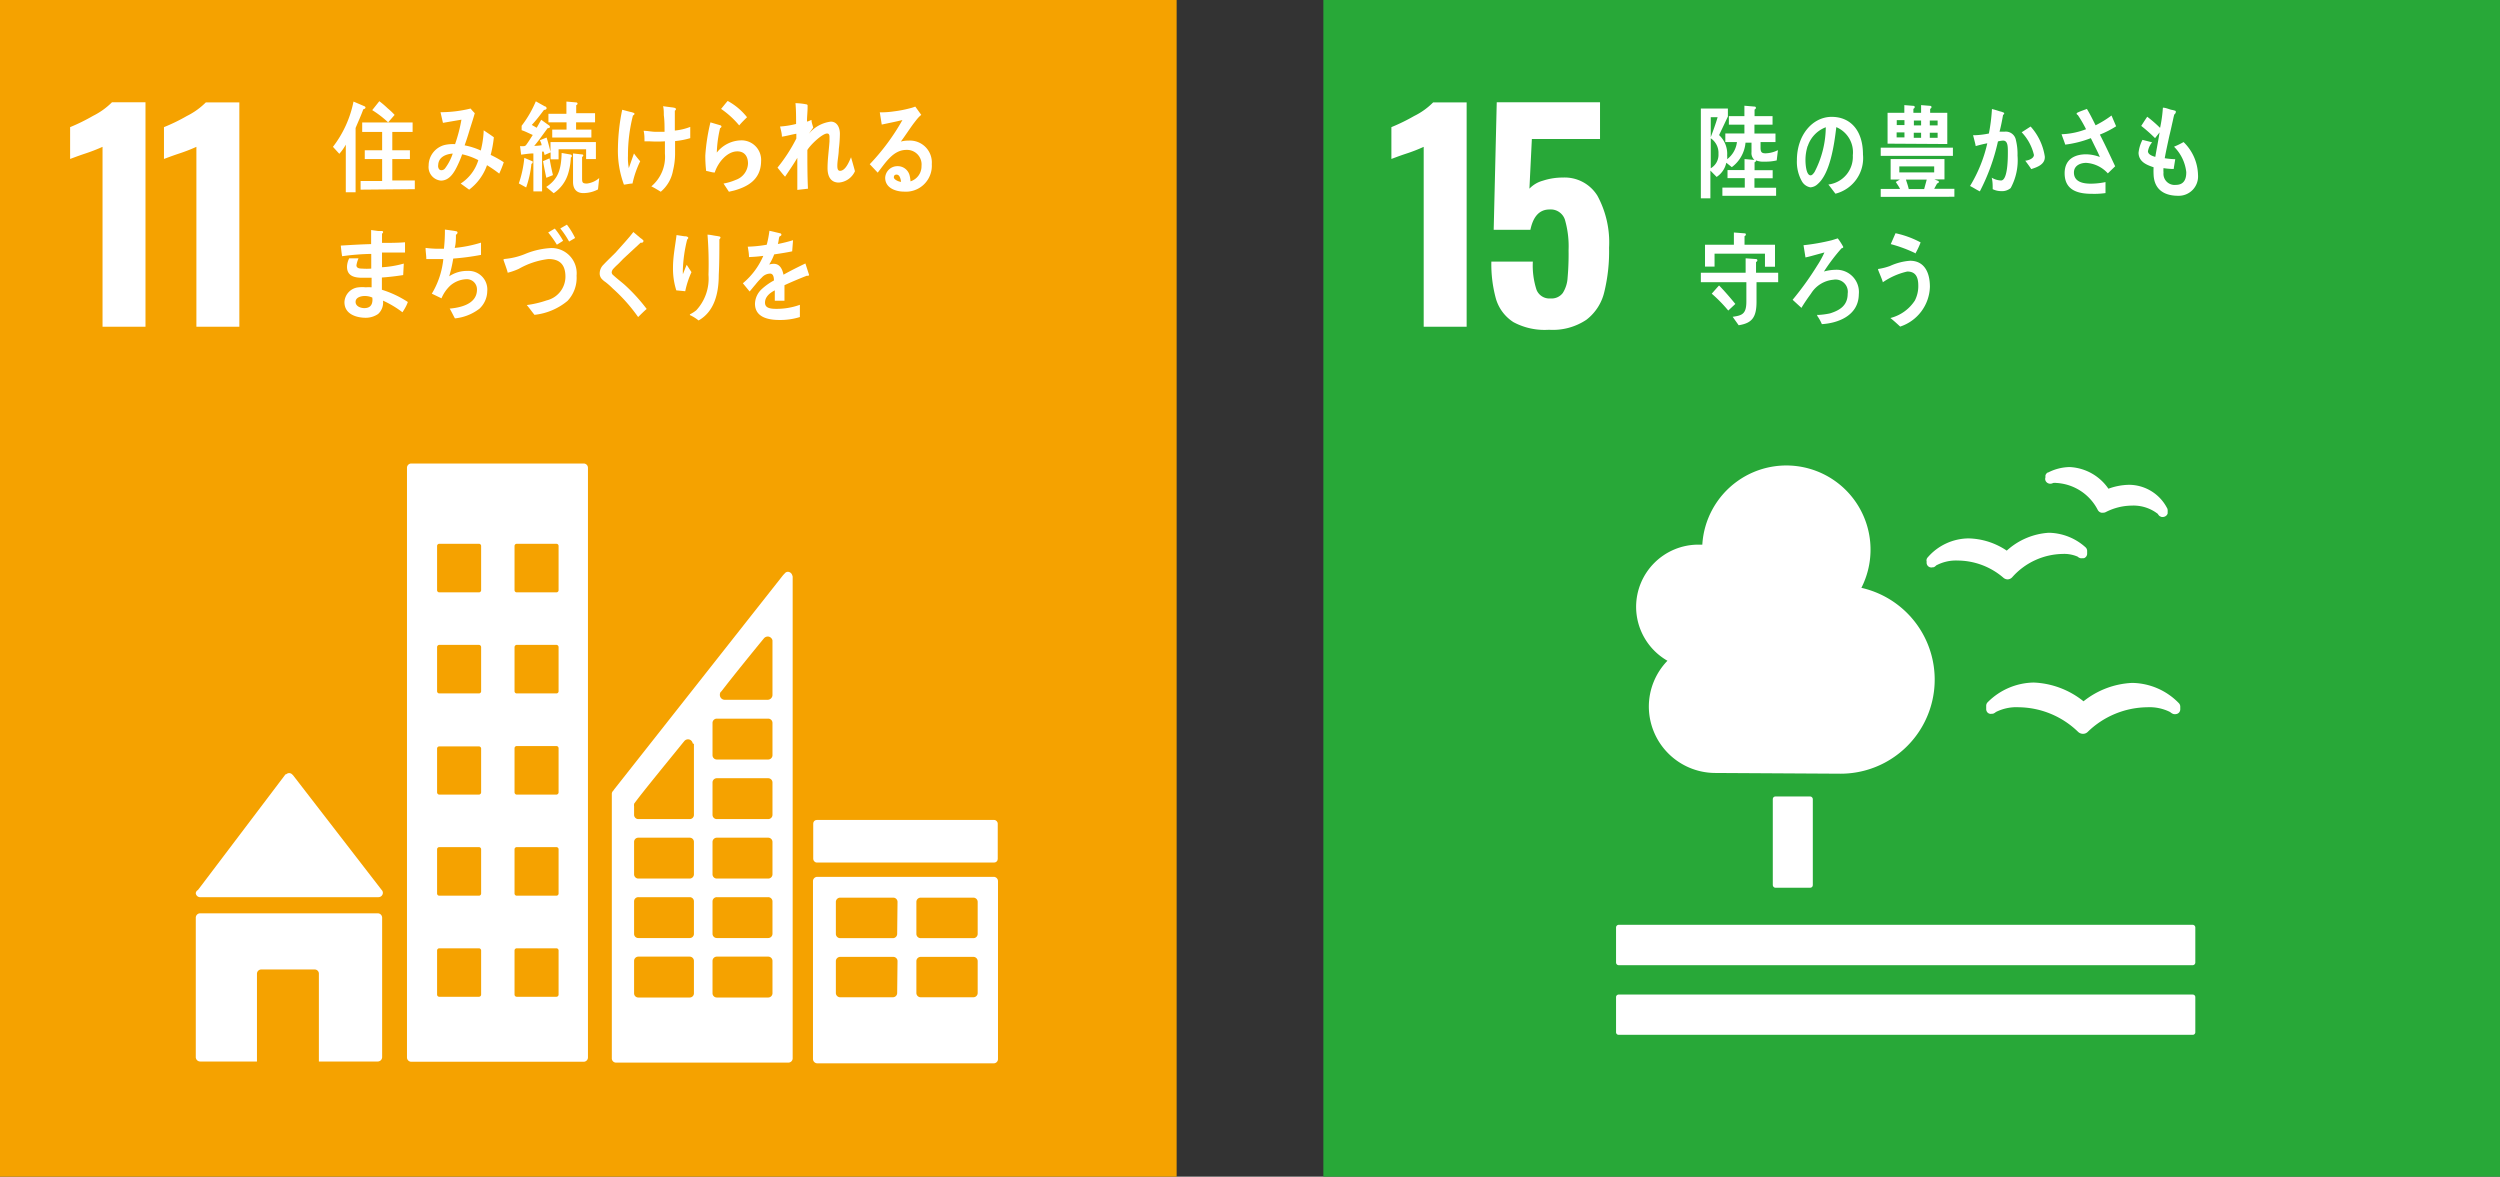 <svg xmlns="http://www.w3.org/2000/svg" viewBox="0 0 204.31 96.16"><rect x="0" y="0" width="204.31" height="96.16" fill="#333333" stroke="none"/><defs><style>.cls-1{fill:#f5a200;}.cls-2{fill:#fff;}.cls-3{fill:#28a838;}</style></defs><g id="レイヤー_2" data-name="レイヤー 2"><g id="design"><rect class="cls-1" width="96.16" height="96.16"/><path class="cls-2" d="M8.38,12a14.58,14.58,0,0,1-1.45.56c-.63.21-1,.36-1.2.43v-2.6A15.42,15.42,0,0,0,7.6,9.47,5.91,5.91,0,0,0,9.15,8.36h2.74V26.7H8.38Z"/><path class="cls-2" d="M16.05,12a13.56,13.56,0,0,1-1.45.56c-.63.21-1,.36-1.2.43v-2.6a14.74,14.74,0,0,0,1.87-.91,5.91,5.91,0,0,0,1.55-1.11h2.74V26.7H16.05Z"/><path class="cls-2" d="M16.4,73.32H30.93a.36.36,0,0,0,.36-.35.33.33,0,0,0-.1-.24l0,0-7.23-9.36-.07-.07a.36.36,0,0,0-.26-.12.36.36,0,0,0-.23.09l-.05,0-.07.08-7,9.25-.11.14A.32.32,0,0,0,16,73,.36.36,0,0,0,16.4,73.32Z"/><path class="cls-2" d="M30.89,74.64H16.33A.36.36,0,0,0,16,75V86.39a.36.36,0,0,0,.36.36H21V79.58a.35.35,0,0,1,.36-.35h4.35a.34.34,0,0,1,.35.35v7.17h4.82a.36.36,0,0,0,.35-.36V75A.36.36,0,0,0,30.89,74.64Z"/><path class="cls-2" d="M81.21,71.66H66.8a.35.35,0,0,0-.36.34V86.55a.36.36,0,0,0,.36.35H81.21a.35.35,0,0,0,.35-.35V72a.35.35,0,0,0-.35-.34m-7.89,9.5a.35.35,0,0,1-.35.34H68.66a.35.35,0,0,1-.35-.34V78.54a.35.35,0,0,1,.35-.34H73a.35.35,0,0,1,.35.34Zm0-4.84a.35.35,0,0,1-.35.35H68.66a.35.35,0,0,1-.35-.35V73.71a.35.35,0,0,1,.35-.35H73a.35.35,0,0,1,.35.35Zm6.58,4.84a.35.35,0,0,1-.35.34H75.24a.35.35,0,0,1-.35-.34V78.54a.35.35,0,0,1,.35-.34h4.31a.35.35,0,0,1,.35.34Zm0-4.84a.35.35,0,0,1-.35.35H75.24a.35.35,0,0,1-.35-.35V73.71a.35.35,0,0,1,.35-.35h4.31a.35.35,0,0,1,.35.35Z"/><path class="cls-2" d="M47.71,37.88H33.6a.35.35,0,0,0-.34.35V86.42a.35.35,0,0,0,.34.35H47.71a.35.35,0,0,0,.34-.35V38.23a.35.35,0,0,0-.34-.35m-8.39,43.4a.18.18,0,0,1-.19.18H35.9a.18.18,0,0,1-.18-.18v-3.6a.18.18,0,0,1,.18-.18h3.23a.18.18,0,0,1,.19.18Zm0-8.27a.18.18,0,0,1-.19.19H35.9a.18.18,0,0,1-.18-.19V69.42a.18.18,0,0,1,.18-.19h3.23a.18.18,0,0,1,.19.19Zm0-8.26a.19.19,0,0,1-.19.19H35.9a.19.19,0,0,1-.18-.19v-3.6A.18.18,0,0,1,35.9,61h3.23a.18.18,0,0,1,.19.18Zm0-8.26a.18.18,0,0,1-.19.18H35.9a.18.18,0,0,1-.18-.18v-3.6a.19.19,0,0,1,.18-.19h3.23a.19.19,0,0,1,.19.19Zm0-8.27a.18.18,0,0,1-.19.19H35.9a.18.18,0,0,1-.18-.19v-3.6a.18.18,0,0,1,.18-.18h3.23a.18.18,0,0,1,.19.18Zm6.33,33.06a.18.18,0,0,1-.19.18H42.24a.18.18,0,0,1-.19-.18v-3.6a.18.18,0,0,1,.19-.18h3.22a.18.18,0,0,1,.19.18Zm0-8.27a.18.18,0,0,1-.19.19H42.24a.18.18,0,0,1-.19-.19V69.42a.18.18,0,0,1,.19-.19h3.22a.18.18,0,0,1,.19.19Zm0-8.26a.19.19,0,0,1-.19.19H42.24a.19.19,0,0,1-.19-.19v-3.6a.18.18,0,0,1,.19-.18h3.22a.18.18,0,0,1,.19.18Zm0-8.26a.18.18,0,0,1-.19.18H42.24a.18.18,0,0,1-.19-.18v-3.6a.19.19,0,0,1,.19-.19h3.22a.19.19,0,0,1,.19.19Zm0-8.27a.18.18,0,0,1-.19.19H42.24a.18.18,0,0,1-.19-.19v-3.6a.18.18,0,0,1,.19-.18h3.22a.18.18,0,0,1,.19.18Z"/><rect class="cls-2" x="66.46" y="67.01" width="15.08" height="3.48" rx="0.29"/><path class="cls-2" d="M64.74,47a.38.38,0,0,0-.35-.27.35.35,0,0,0-.2.07l0,0L64,47,50.18,64.53l-.06.09a.34.34,0,0,0-.12.27V86.5a.34.34,0,0,0,.34.34H64.43a.35.35,0,0,0,.35-.34V47.13A.42.42,0,0,0,64.74,47Zm-5.83,9.55.1-.12c.94-1.22,2.54-3.19,3.32-4.14l.1-.12a.42.42,0,0,1,.31-.15.4.4,0,0,1,.39.32v4.45a.4.4,0,0,1-.39.4H59.21a.4.4,0,0,1-.38-.4A.41.41,0,0,1,58.91,56.53Zm-2.2,24.63a.34.34,0,0,1-.34.34h-4.2a.34.34,0,0,1-.35-.34V78.53a.35.35,0,0,1,.35-.35h4.2a.35.35,0,0,1,.34.35Zm0-4.86a.34.34,0,0,1-.34.34h-4.2a.34.34,0,0,1-.35-.34V73.66a.34.34,0,0,1,.35-.34h4.2a.34.34,0,0,1,.34.34Zm0-4.87a.35.35,0,0,1-.34.35h-4.2a.35.35,0,0,1-.35-.35V68.8a.34.34,0,0,1,.35-.34h4.2a.34.34,0,0,1,.34.34Zm0-10.65v5.8a.34.34,0,0,1-.34.34h-4.2a.35.35,0,0,1-.35-.34v-.73a.28.28,0,0,1,0-.13s0,0,0,0l0-.05,0,0c.54-.77,3-3.76,4-5l.1-.12a.4.4,0,0,1,.31-.15.39.39,0,0,1,.38.33Zm6.42,20.38a.35.35,0,0,1-.35.34h-4.2a.35.35,0,0,1-.35-.34V78.53a.35.35,0,0,1,.35-.35h4.2a.35.35,0,0,1,.35.35Zm0-4.86a.35.35,0,0,1-.35.34h-4.2a.35.35,0,0,1-.35-.34V73.66a.35.35,0,0,1,.35-.34h4.2a.35.35,0,0,1,.35.34Zm0-4.87a.35.35,0,0,1-.35.35h-4.2a.35.35,0,0,1-.35-.35V68.8a.35.35,0,0,1,.35-.34h4.2a.35.35,0,0,1,.35.34Zm0-4.86a.35.35,0,0,1-.35.35h-4.2a.35.35,0,0,1-.35-.35V63.94a.35.35,0,0,1,.35-.34h4.2a.35.35,0,0,1,.35.34Zm0-4.86a.35.35,0,0,1-.35.34h-4.2a.35.35,0,0,1-.35-.34V59.08a.35.35,0,0,1,.35-.35h4.2a.35.35,0,0,1,.35.35Z"/><path class="cls-2" d="M29.69,8.93c-.19.53-.41,1-.63,1.53v5.25h-.8V11.82a4,4,0,0,1-.53.75L27.21,12A8.91,8.91,0,0,0,28.89,8.3l.91.39a.13.13,0,0,1,.07.1C29.87,8.88,29.74,8.92,29.69,8.93Zm-.22,6.57v-.71h1.76V13H29.81v-.72h1.42v-1.5H29.6v-.77h4.12v.77H32.06v1.5H33.5V13H32.06v1.75H33.9v.71ZM31.72,10a8.19,8.19,0,0,0-1.3-1L31,8.27a7.44,7.44,0,0,1,.68.58,5.85,5.85,0,0,1,.57.54Z"/><path class="cls-2" d="M40.8,14.19a10.56,10.56,0,0,0-1-.69,4.27,4.27,0,0,1-1.46,2L37.65,15a3.48,3.48,0,0,0,1.44-1.91,5.12,5.12,0,0,0-1.32-.48,8.51,8.51,0,0,1-.34.83c-.3.65-.69,1.32-1.4,1.32a1.11,1.11,0,0,1-1-1.23,1.74,1.74,0,0,1,1.3-1.68,3.13,3.13,0,0,1,.86-.07,12.54,12.54,0,0,0,.52-2l-1.51.26L36,9.17h.08a10.27,10.27,0,0,0,2.38-.3,4.17,4.17,0,0,0,.34.38c-.14.51-.31,1-.46,1.5s-.24.76-.37,1.13a5.64,5.64,0,0,1,1.32.42,7.64,7.64,0,0,0,.24-1.65c.28.19.56.37.83.57a9.63,9.63,0,0,1-.26,1.44,8.78,8.78,0,0,1,1.07.6C41.07,13.57,40.94,13.88,40.8,14.19Zm-5-.66c0,.2.08.38.27.38a.37.37,0,0,0,.3-.15A4.22,4.22,0,0,0,37,12.55C36.45,12.59,35.81,12.83,35.81,13.53Z"/><path class="cls-2" d="M43.43,13.39A8.39,8.39,0,0,1,43,15.32l-.6-.33a9,9,0,0,0,.45-2.09l.68.29a.1.1,0,0,1,0,.08A.13.13,0,0,1,43.43,13.39ZM47.9,13v-.8H45.65v.82H45v-.57l-.5.22c0-.09-.05-.19-.07-.28l-.13,0v3.25h-.71V12.54c-.33,0-.67.06-1,.1l-.09-.7a1.39,1.39,0,0,0,.35,0,.27.27,0,0,0,.18-.14c.18-.24.34-.51.51-.77-.31-.13-.6-.29-.91-.39v-.36a9,9,0,0,0,1.16-2l.73.41c.06,0,.15.07.15.16s-.13.14-.21.13c-.32.42-.63.84-1,1.23l.4.23.37-.65.64.46a.12.12,0,0,1,.07.11c0,.12-.11.11-.18.11-.37.49-.71,1-1.1,1.45a4,4,0,0,0,.6-.05c0-.13-.08-.28-.14-.41l.55-.22c.12.38.22.77.32,1.16v-.79h3.71V13Zm-3.25,1.53c-.1-.45-.19-.9-.27-1.36l.53-.23c.08.46.17.92.28,1.37Zm2-1.69a5.15,5.15,0,0,1-.22,1.35,2.94,2.94,0,0,1-1.18,1.6l-.61-.51c1-.66,1.22-1.45,1.26-2.78l.74.13a.11.11,0,0,1,.09.1A.13.13,0,0,1,46.6,12.88ZM47.08,10v.59h1.25v.65h-3.2v-.65H46.3V10H44.82v-.7h1.47V8.3l.8.07a.11.11,0,0,1,.11.1c0,.06-.07.11-.11.13v.65h1.54V10Zm1.79,5.48a2.57,2.57,0,0,1-1.2.3c-.51,0-.84-.29-.84-.92V12.54l.73.08s.11,0,.11.09a.14.14,0,0,1-.1.11V14.5c0,.39,0,.5.4.5a1.86,1.86,0,0,0,1-.45Z"/><path class="cls-2" d="M51.69,15c-.23,0-.47.07-.7.09a8,8,0,0,1-.49-3,16.21,16.21,0,0,1,.35-3.12l.64.17a1.29,1.29,0,0,1,.28.08s.08,0,.08.09a.14.14,0,0,1-.12.12,13.11,13.11,0,0,0-.41,3.31,4.47,4.47,0,0,0,.07,1l.42-1.2a8,8,0,0,0,.51.64A7.77,7.77,0,0,0,51.69,15Zm3.48-3.46c0,.36,0,.72,0,1.08A5.9,5.9,0,0,1,55,13.94a2.93,2.93,0,0,1-1,1.73c-.25-.15-.5-.31-.77-.44a3.15,3.15,0,0,0,1.11-2.68c0-.33,0-.66,0-1a10.78,10.78,0,0,1-1.27,0l-.4,0c0-.29,0-.57-.07-.86.3,0,.61.07.91.08s.53,0,.8,0c0-.46,0-.91-.06-1.36,0-.24,0-.49-.06-.73l.68.09a1.37,1.37,0,0,1,.28.05.11.11,0,0,1,.09.1.13.13,0,0,1-.09.12c0,.54,0,1.09,0,1.63a4.72,4.72,0,0,0,1.26-.3c0,.31,0,.62,0,.92A6.54,6.54,0,0,1,55.17,11.53Z"/><path class="cls-2" d="M60,15.57l-.43.1L59.13,15s0,0,0,0a4.47,4.47,0,0,0,1-.3,1.48,1.48,0,0,0,1-1.33c0-.64-.33-1-.87-1-.82,0-1.57.87-1.85,1.73-.23,0-.47-.1-.7-.13a10.64,10.64,0,0,1-.07-1.26A15.81,15.81,0,0,1,58.06,10l.81.24a.11.11,0,0,1,.09.1.15.15,0,0,1-.11.13,9.81,9.81,0,0,0-.27,2,2.59,2.59,0,0,1,2.05-1,1.6,1.6,0,0,1,1.57,1.71C62.18,14.69,61.09,15.26,60,15.57Zm.41-5.32A7.24,7.24,0,0,0,58.93,8.9c.18-.21.35-.44.54-.65a5.13,5.13,0,0,1,1.58,1.33C60.83,9.8,60.62,10,60.41,10.25Z"/><path class="cls-2" d="M68.55,14.92c-.64,0-.92-.48-.92-1.18s.11-1.46.16-2.19c0-.11,0-.23,0-.33s0-.31-.19-.31c-.41,0-1.39.95-1.62,1.35,0,1,0,2.12.05,3.16l-.87.1c0-.86,0-1.75,0-2.62-.31.53-.64,1-1,1.54-.22-.23-.41-.49-.62-.74a13.3,13.3,0,0,0,1.54-2.38v-.39c-.4.07-.78.18-1.18.24,0-.28-.09-.56-.15-.83a7.3,7.3,0,0,0,1.31-.21c0-.57,0-1.14-.05-1.7a5.06,5.06,0,0,1,.9.1.1.1,0,0,1,.09.11s0,.09,0,.09c0,.41-.05.8-.05,1.2.12,0,.24-.09.37-.13,0,.21.09.43.14.63q-.18.24-.36.51l0,0a2.73,2.73,0,0,1,1.8-1c.48,0,.74.44.74,1a10.66,10.66,0,0,1-.09,1.25c0,.44-.11.87-.12,1.32v0c0,.18,0,.45.22.45.44,0,.73-.71.9-1.11.11.38.22.76.32,1.14A1.57,1.57,0,0,1,68.55,14.92Z"/><path class="cls-2" d="M73.87,15.66c-.59,0-1.53-.25-1.53-1.14a1,1,0,0,1,1-.94,1,1,0,0,1,1,.77,2.54,2.54,0,0,1,.07.47,1.29,1.29,0,0,0,.9-1.26,1.19,1.19,0,0,0-1.23-1.31c-1.07,0-1.68,1-2.35,1.86l-.65-.69a18,18,0,0,0,2.67-3.61c-.56.14-1.13.25-1.69.37l-.16-1h.23a7.3,7.3,0,0,0,.94-.08,9.48,9.48,0,0,0,1.29-.25,3.22,3.22,0,0,0,.44-.14l.49.68a1.9,1.9,0,0,0-.21.19c-.16.17-.32.39-.46.57-.34.47-.65.95-1,1.42a2.36,2.36,0,0,1,.65-.08,1.79,1.79,0,0,1,1.88,1.92A2.12,2.12,0,0,1,73.87,15.66Zm-.6-1.39c-.13,0-.22.06-.22.23s.4.36.59.36C73.6,14.61,73.53,14.27,73.27,14.27Z"/><path class="cls-2" d="M32.89,25.52a8.06,8.06,0,0,0-1.59-.95,1.26,1.26,0,0,1-.4,1.09,1.79,1.79,0,0,1-1,.31c-.7,0-1.76-.25-1.75-1.29a1.27,1.27,0,0,1,1.17-1.2,2.61,2.61,0,0,1,.56,0,3.89,3.89,0,0,1,.49,0c0-.26,0-.52,0-.78-.24,0-.48,0-.72,0-.54,0-1.3-.06-1.29-.91a1.6,1.6,0,0,1,.18-.68l.76,0a2.33,2.33,0,0,0-.17.57c0,.26.3.27.45.27a4.76,4.76,0,0,0,.76,0c0-.4,0-.8,0-1.2a18.93,18.93,0,0,0-2.38.19c-.05-.29-.08-.58-.11-.87.83-.05,1.65-.1,2.48-.12V18.8l.59.08.31,0a.09.09,0,0,1,.08.09.14.14,0,0,1-.09.12c0,.26,0,.5,0,.76.63,0,1.26,0,1.88-.05v.84c-.63,0-1.26,0-1.88,0,0,.4,0,.8,0,1.2A8.16,8.16,0,0,0,33,21.54l-.05.94c-.58.09-1.16.16-1.74.2l0,1a8.41,8.41,0,0,1,2.12,1C33.22,25,33.06,25.26,32.89,25.52Zm-2.46-1.2a1.5,1.5,0,0,0-.62-.13c-.26,0-.75.09-.75.48s.46.51.71.51c.4,0,.66-.18.67-.68C30.44,24.45,30.43,24.38,30.43,24.32Z"/><path class="cls-2" d="M39.18,25.23a3.93,3.93,0,0,1-2,.79c-.15-.26-.27-.54-.43-.8.79-.07,2.23-.33,2.23-1.55a.83.83,0,0,0-.92-.85,2.15,2.15,0,0,0-1.25.51,3,3,0,0,0-.73,1.05L35.29,24a6.78,6.78,0,0,0,.94-2.83c-.28,0-.54,0-.82,0h-.57c0-.31-.06-.61-.06-.91a8.62,8.62,0,0,0,1,.07h.5a13.64,13.64,0,0,0,.08-1.57l.64.09a2.74,2.74,0,0,1,.28.05s.11,0,.11.12a.2.2,0,0,1-.13.16c0,.36,0,.73-.1,1.08a10.5,10.5,0,0,0,2.15-.43v1a19.6,19.6,0,0,1-2.27.3,11.32,11.32,0,0,1-.33,1.45,2.62,2.62,0,0,1,1.53-.44,1.52,1.52,0,0,1,1.58,1.66A2,2,0,0,1,39.18,25.23Z"/><path class="cls-2" d="M46.38,24.59a5.07,5.07,0,0,1-2.7,1.14c-.22-.27-.42-.56-.63-.8a8.29,8.29,0,0,0,1.62-.38,2,2,0,0,0,1.54-1.93c0-1.09-.56-1.45-1.39-1.45a6.4,6.4,0,0,0-2.42.8,5.19,5.19,0,0,1-.91.32c0-.11-.35-1.05-.35-1.07s.09-.06.13-.06A5.71,5.71,0,0,0,43,20.72a6.4,6.4,0,0,1,2.06-.45,2.06,2.06,0,0,1,2.06,2.26A2.74,2.74,0,0,1,46.38,24.59ZM45.51,20a7.85,7.85,0,0,0-.71-1l.54-.32a6.77,6.77,0,0,1,.68,1Zm1-.26a7.41,7.41,0,0,0-.72-1.07l.54-.31A6.09,6.09,0,0,1,47,19.45Z"/><path class="cls-2" d="M52.15,25.91a13.63,13.63,0,0,0-2.07-2.33,6,6,0,0,0-.6-.53,1.59,1.59,0,0,1-.34-.3.68.68,0,0,1-.13-.43,1,1,0,0,1,.31-.69c.33-.35.68-.68,1-1,.48-.55,1-1.09,1.44-1.67l.59.5a1.06,1.06,0,0,1,.23.19.09.09,0,0,1,0,.07c0,.11-.15.13-.22.11L51,21.09c-.2.19-.37.39-.57.57a3.44,3.44,0,0,0-.27.27.51.51,0,0,0-.17.32.31.31,0,0,0,.13.24c.29.27.61.51.9.76a14.29,14.29,0,0,1,1.83,2C52.62,25.44,52.39,25.68,52.15,25.91Z"/><path class="cls-2" d="M56,23.8l-.73-.07A5.85,5.85,0,0,1,55,21.86c0-.89.18-1.77.29-2.65l.65.1c.07,0,.17,0,.25.05a.1.1,0,0,1,.06.09.23.23,0,0,1-.09.12,11.69,11.69,0,0,0-.35,2.36,4,4,0,0,0,0,.49s0,.06,0,.06,0-.07,0-.07c.1-.26.2-.52.31-.77l.39.6A7.24,7.24,0,0,0,56,23.8Zm2.79-4.25c0,1,0,1.95-.05,2.93,0,1.55-.39,3-1.65,3.71a3.27,3.27,0,0,0-.73-.45s-.05,0,0,0,0-.05.06-.07a2.8,2.8,0,0,0,.48-.31,3.81,3.81,0,0,0,1-2.9,30,30,0,0,0-.08-3.28c.22,0,.44.06.65.09a3.43,3.43,0,0,1,.34.06.09.09,0,0,1,.07.1A.38.38,0,0,1,58.81,19.55Z"/><path class="cls-2" d="M66.05,22.53a.13.13,0,0,1-.1,0c-.48.18-1.4.57-1.84.78v1.27h-.79c0-.12,0-.24,0-.38v-.47c-.53.27-.8.61-.8,1s.31.51.91.51a5.58,5.58,0,0,0,1.94-.33l0,1a5.37,5.37,0,0,1-1.67.24c-1.3,0-2-.44-2-1.33a1.69,1.69,0,0,1,.55-1.19,4.82,4.82,0,0,1,1-.71c0-.37-.11-.56-.31-.56a.92.92,0,0,0-.68.32,5.24,5.24,0,0,0-.51.56c-.25.29-.4.49-.49.58l-.55-.67a6,6,0,0,0,1.67-2.24c-.35.05-.74.08-1.17.1,0-.31-.06-.6-.1-.85A10.4,10.4,0,0,0,62.66,20a8.21,8.21,0,0,0,.22-1.14l.9.21a.12.12,0,0,1,.08.11s0,.09-.11.12-.09.35-.18.64a11.68,11.68,0,0,0,1.24-.31l-.07.91c-.37.08-.86.16-1.47.25a4.55,4.55,0,0,1-.41.83,1.26,1.26,0,0,1,.38-.06c.4,0,.67.29.79.89.53-.3,1.13-.6,1.79-.92l.3.93C66.12,22.5,66.1,22.53,66.05,22.53Z"/><rect class="cls-3" x="108.15" width="96.16" height="96.16"/><path class="cls-2" d="M116.35,12a13,13,0,0,1-1.44.56c-.64.21-1,.36-1.2.43v-2.6a15.39,15.39,0,0,0,1.86-.91,5.74,5.74,0,0,0,1.55-1.11h2.74V26.7h-3.51Z"/><path class="cls-2" d="M123.69,26.33a3.4,3.4,0,0,1-1.43-1.89,10.63,10.63,0,0,1-.38-3.06h3.39a6.41,6.41,0,0,0,.3,2.3,1.13,1.13,0,0,0,1.15.71,1.14,1.14,0,0,0,1-.45,2.6,2.6,0,0,0,.39-1.24,21.64,21.64,0,0,0,.08-2.25,7.82,7.82,0,0,0-.3-2.5,1.22,1.22,0,0,0-1.26-.83c-.81,0-1.33.56-1.56,1.66h-3l.25-10.42h8.44v3h-5.57l-.2,4.06a2.36,2.36,0,0,1,1.09-.65,5.19,5.19,0,0,1,1.65-.26A3.14,3.14,0,0,1,130.55,16a8,8,0,0,1,.95,4.25,14,14,0,0,1-.39,3.61,4,4,0,0,1-1.46,2.27,4.93,4.93,0,0,1-3.06.82A5.39,5.39,0,0,1,123.69,26.33Z"/><rect class="cls-2" x="144.88" y="65.09" width="3.27" height="7.46" rx="0.21"/><path class="cls-2" d="M179.2,75.58H132.29a.22.22,0,0,0-.22.22v2.86a.22.22,0,0,0,.22.22H179.2a.22.22,0,0,0,.21-.22V75.8a.22.22,0,0,0-.21-.22"/><path class="cls-2" d="M179.2,81.28H132.29a.21.21,0,0,0-.22.21v2.87a.21.21,0,0,0,.22.21H179.2a.21.21,0,0,0,.21-.21V81.49a.21.21,0,0,0-.21-.21"/><path class="cls-2" d="M170.27,57.31a6.94,6.94,0,0,0-4.06-1.53,5.42,5.42,0,0,0-3.76,1.6.41.41,0,0,0-.13.29v.26a.41.41,0,0,0,.13.32.37.37,0,0,0,.33.08s.07,0,.09,0a.72.72,0,0,0,.24-.14,3.73,3.73,0,0,1,1.88-.39,7.08,7.08,0,0,1,4.83,2l0,0a.58.58,0,0,0,.41.17.54.54,0,0,0,.4-.17l0,0a7.09,7.09,0,0,1,4.84-2,3.76,3.76,0,0,1,1.88.39.82.82,0,0,0,.26.16.59.59,0,0,0,.27,0,.39.39,0,0,0,.3-.38v-.23a.41.41,0,0,0-.13-.29,5.41,5.41,0,0,0-3.81-1.64,6.86,6.86,0,0,0-4,1.53"/><path class="cls-2" d="M167.36,38.61a.39.39,0,0,0-.2.25l0,.16a.37.37,0,0,0,.06.35.43.43,0,0,0,.29.16h.06a.43.43,0,0,0,.22-.06,1.23,1.23,0,0,1,.29,0,4.06,4.06,0,0,1,3.35,2.19l0,0a.45.45,0,0,0,.3.24l.15,0a.44.44,0,0,0,.23-.06h0a4.75,4.75,0,0,1,2.1-.52,3.24,3.24,0,0,1,2.14.68.52.52,0,0,0,.15.18.77.77,0,0,0,.16.07h.11a.41.41,0,0,0,.18-.05.4.4,0,0,0,.2-.24l0-.14a.43.43,0,0,0,0-.11.37.37,0,0,0-.06-.21A3.52,3.52,0,0,0,174,39.62a5.11,5.11,0,0,0-1.69.32,4.08,4.08,0,0,0-3.16-1.77,4,4,0,0,0-1.76.44"/><path class="cls-2" d="M157.45,45.83V46a.39.39,0,0,0,.5.36l.07,0a.51.51,0,0,0,.21-.15,3.45,3.45,0,0,1,1.78-.4,5.77,5.77,0,0,1,3.71,1.4l0,0a.54.54,0,0,0,.36.14h0a.53.53,0,0,0,.37-.18l0,0a5.63,5.63,0,0,1,4.12-1.9,2.76,2.76,0,0,1,1.22.22.55.55,0,0,0,.24.13.76.76,0,0,0,.17,0l.1,0a.39.39,0,0,0,.27-.4V45a.42.42,0,0,0-.14-.28,4.59,4.59,0,0,0-3-1.18A5.62,5.62,0,0,0,164,45a5.79,5.79,0,0,0-3.13-1,4.47,4.47,0,0,0-3.32,1.54.38.38,0,0,0-.11.3"/><path class="cls-2" d="M133.71,49.59a5.09,5.09,0,0,1,5.08-5.08h.33a6.88,6.88,0,1,1,13,3.53,7.69,7.69,0,0,1-1.67,15.19l-10.26-.06h0a5.44,5.44,0,0,1-5.44-5.45A5.39,5.39,0,0,1,136.27,54,5.09,5.09,0,0,1,133.71,49.59Z"/><path class="cls-2" d="M150,15.83c-.2-.25-.38-.51-.58-.75a2.28,2.28,0,0,0,2-2.39,2.23,2.23,0,0,0-1.35-2.3c-.17,1.46-.51,3.79-1.52,4.65a.94.94,0,0,1-.6.27,1,1,0,0,1-.69-.49,3.24,3.24,0,0,1-.41-1.73c0-2.08,1.3-3.54,2.84-3.54s2.56,1.11,2.56,3.08A3,3,0,0,1,150,15.83Zm-2.27-3.9a3.71,3.71,0,0,0-.18,1.16c0,.34.06,1.24.42,1.24.13,0,.24-.16.32-.27a8.06,8.06,0,0,0,.92-3.66A2.47,2.47,0,0,0,147.74,11.93Z"/><path class="cls-2" d="M153.7,16.09v-.65h1.58c-.1-.2-.23-.38-.35-.57l.34-.2h-.76V13h4.4v1.66h-.83l.31.12s.07.05.07.09-.09.12-.15.12l-.24.44h1.65v.65Zm0-3.35v-.67h5.9v.67Zm.56-1V9.22h1.37V8.59l.74.06a.1.1,0,0,1,.11.1.16.16,0,0,1-.11.14v.33H157V8.59l.74.06a.1.1,0,0,1,.11.1.15.15,0,0,1-.11.14v.33h1.4v2.55Zm1.38-1.92h-.63v.4h.63Zm0,1h-.64v.41h.64Zm2.43,2.78h-2.85v.49h2.85Zm-2.31,1.08c.08.25.17.5.23.77h1.26l.21-.77ZM157,9.85h-.59v.4H157Zm0,1h-.6v.41h.6Zm1.35-1h-.64v.4h.64Zm0,1h-.64v.41h.64Z"/><path class="cls-2" d="M164.32,15.37a1.1,1.1,0,0,1-.79.25,1.65,1.65,0,0,1-.68-.16c0-.32,0-.63-.08-.94a1.6,1.6,0,0,0,.76.23c.56,0,.56-1.85.56-2.31s0-.95-.39-.95a2,2,0,0,0-.42.07,16.51,16.51,0,0,1-1.48,4.08c-.27-.13-.52-.3-.8-.44a11.63,11.63,0,0,0,1.41-3.49c-.32.06-.64.14-.95.23,0-.11-.21-.86-.21-.89a0,0,0,0,1,0,0l.18,0a6.88,6.88,0,0,0,1.11-.14,14.59,14.59,0,0,0,.25-2c.22.05.43.12.65.19a1,1,0,0,1,.27.09s.08,0,.08.08-.05.09-.09.11c-.08.46-.17.93-.29,1.38.14,0,.28,0,.42,0a.84.84,0,0,1,.92.7,4.7,4.7,0,0,1,.13,1.25A4.75,4.75,0,0,1,164.32,15.37ZM166,13.82c-.15-.24-.32-.46-.49-.69.2,0,.71-.16.71-.47a4,4,0,0,0-1-1.85l.73-.47a4.71,4.71,0,0,1,1.16,2.45C167.15,13.45,166.46,13.67,166,13.82Z"/><path class="cls-2" d="M171.61,11c.44.85.84,1.72,1.25,2.59l-.6.58a2.6,2.6,0,0,0-1.77-.86c-.41,0-1,.18-1,.79,0,.83.88.91,1.39.91a5.94,5.94,0,0,0,1.19-.13c0,.3,0,.6,0,.9a6.64,6.64,0,0,1-1.09.06c-1,0-2.25-.19-2.25-1.68,0-1.21.91-1.55,1.76-1.55a3.38,3.38,0,0,1,1.12.22c-.12-.29-.26-.57-.4-.85s-.22-.46-.34-.69a8.67,8.67,0,0,1-2.09.53c-.09-.29-.21-.57-.3-.85a6.13,6.13,0,0,0,2-.41,10.23,10.23,0,0,0-.68-1.17.11.11,0,0,1-.09-.1.09.09,0,0,1,.06-.08c.26-.13.53-.21.78-.31.26.43.48.88.71,1.34a8.42,8.42,0,0,0,1.3-.8c.13.29.25.59.38.88A7.85,7.85,0,0,1,171.61,11Z"/><path class="cls-2" d="M143.55,23.06v1.59c0,1.29-.37,1.76-1.46,1.93l-.49-.69c.78-.11,1.12-.23,1.12-1.25,0-.53,0-1.05,0-1.58H139v-.77h3.66V21.11l.85.06a.11.11,0,0,1,.11.1.15.15,0,0,1-.11.14v.88h1.81v.77Zm.69-1.26V20.73h-4.12v1.06h-.78V20h2.36V19l.88.07a.09.09,0,0,1,.1.1.16.16,0,0,1-.11.13V20h2.49V21.8Zm-3,3.58A11.66,11.66,0,0,0,139.89,24c.2-.22.39-.45.6-.67.47.48.91,1,1.33,1.51Z"/><path class="cls-2" d="M148.89,26.49a3.48,3.48,0,0,0-.38-.68s0,0,0-.07,0,0,.05,0a6,6,0,0,0,1-.13C150.31,25.37,151,25,151,24a1,1,0,0,0-1.16-1.14A2.39,2.39,0,0,0,148,24c-.28.38-.54.76-.78,1.16l-.72-.66a24.7,24.7,0,0,0,2-2.78,7.71,7.71,0,0,0,.6-1.09l-.55.15c-.33.09-.67.19-1,.26-.05-.32-.1-.64-.16-1a16.83,16.83,0,0,0,2.32-.41l.48-.15a4.8,4.8,0,0,1,.45.7c0,.08-.09.1-.14.11a15.43,15.43,0,0,0-1.44,1.9,3.6,3.6,0,0,1,.92-.14,1.82,1.82,0,0,1,1.93,2C151.89,25.85,150.11,26.42,148.89,26.49Z"/><path class="cls-2" d="M155.29,26.69c-.26-.24-.52-.48-.8-.7a3.37,3.37,0,0,0,2-1.43,2.57,2.57,0,0,0,.28-1.22c0-.73-.24-1.15-.9-1.15a5.76,5.76,0,0,0-2,.88c0-.12-.39-1-.39-1.05s.07-.05.09-.05a5,5,0,0,0,.88-.23,4.8,4.8,0,0,1,1.65-.43c1.12,0,1.62.89,1.62,2.13A3.53,3.53,0,0,1,155.29,26.69Zm1.23-6a11.09,11.09,0,0,0-2-.74l.39-.89a7.79,7.79,0,0,1,2.05.75C156.83,20.16,156.68,20.46,156.52,20.74Z"/><path class="cls-2" d="M145.2,13.11a4,4,0,0,1-1,.1,1.61,1.61,0,0,1-.69-.1.15.15,0,0,1-.12.15v.65h1.48v.66h-1.49v.77h1.77V16h-4.39v-.67h1.83v-.77h-1.41v-.66h1.39V13l.81.07a.74.74,0,0,1-.24-.63v-.78h-.49a2.79,2.79,0,0,1-1.12,2l-.45-.36a1.84,1.84,0,0,1-.79,1.16l-.51-.52v2.27H139V8.87h2.21v.65c-.24.51-.47,1-.72,1.52a2.08,2.08,0,0,1,.66,1.66,1.63,1.63,0,0,1,0,.31,2.06,2.06,0,0,0,.8-1.4H141v-.7h1.56v-.72h-1.27v-.7h1.27V8.64l.83.07a.1.1,0,0,1,.11.1.15.15,0,0,1-.11.14v.54h1.47v.7h-1.48v.72h1.72v.7h-1.22c0,.16,0,.32,0,.47,0,.38.12.45.42.45a2.38,2.38,0,0,0,1-.26Zm-5.39-3.53v1.63c.2-.54.4-1.07.56-1.63Zm0,1.72v2.45a1.27,1.27,0,0,0,.63-1.18A1.44,1.44,0,0,0,139.81,11.3Z"/><path class="cls-2" d="M178,16c-1,0-1.95-.41-2-1.74a5.65,5.65,0,0,1,0-.59c-.52-.18-1.21-.42-1.23-1.18a3,3,0,0,1,.32-1.06l.79.2a1.54,1.54,0,0,0-.34.73c0,.28.41.41.6.46.11-.65.24-1.3.35-2l-.37.47a12.87,12.87,0,0,0-1.13-1c.16-.25.32-.5.49-.75a10.39,10.39,0,0,1,1.05.91,11.3,11.3,0,0,0,.23-1.65c.22,0,.46.11.68.17a1.74,1.74,0,0,1,.29.07s.09,0,.09.11a.31.31,0,0,1-.13.21c-.05.18-.09.38-.13.56-.09.39-.17.78-.27,1.17-.13.61-.27,1.23-.38,1.84a6.25,6.25,0,0,0,.86.08l-.13.8a5.81,5.81,0,0,1-.83-.07,2.3,2.3,0,0,0,0,.37.91.91,0,0,0,1,1c.6,0,.87-.37.86-1.05a3.46,3.46,0,0,0-1-2.07,7,7,0,0,0,.78-.38,3.85,3.85,0,0,1,1.18,2.68A1.58,1.58,0,0,1,178,16Z"/></g></g></svg>